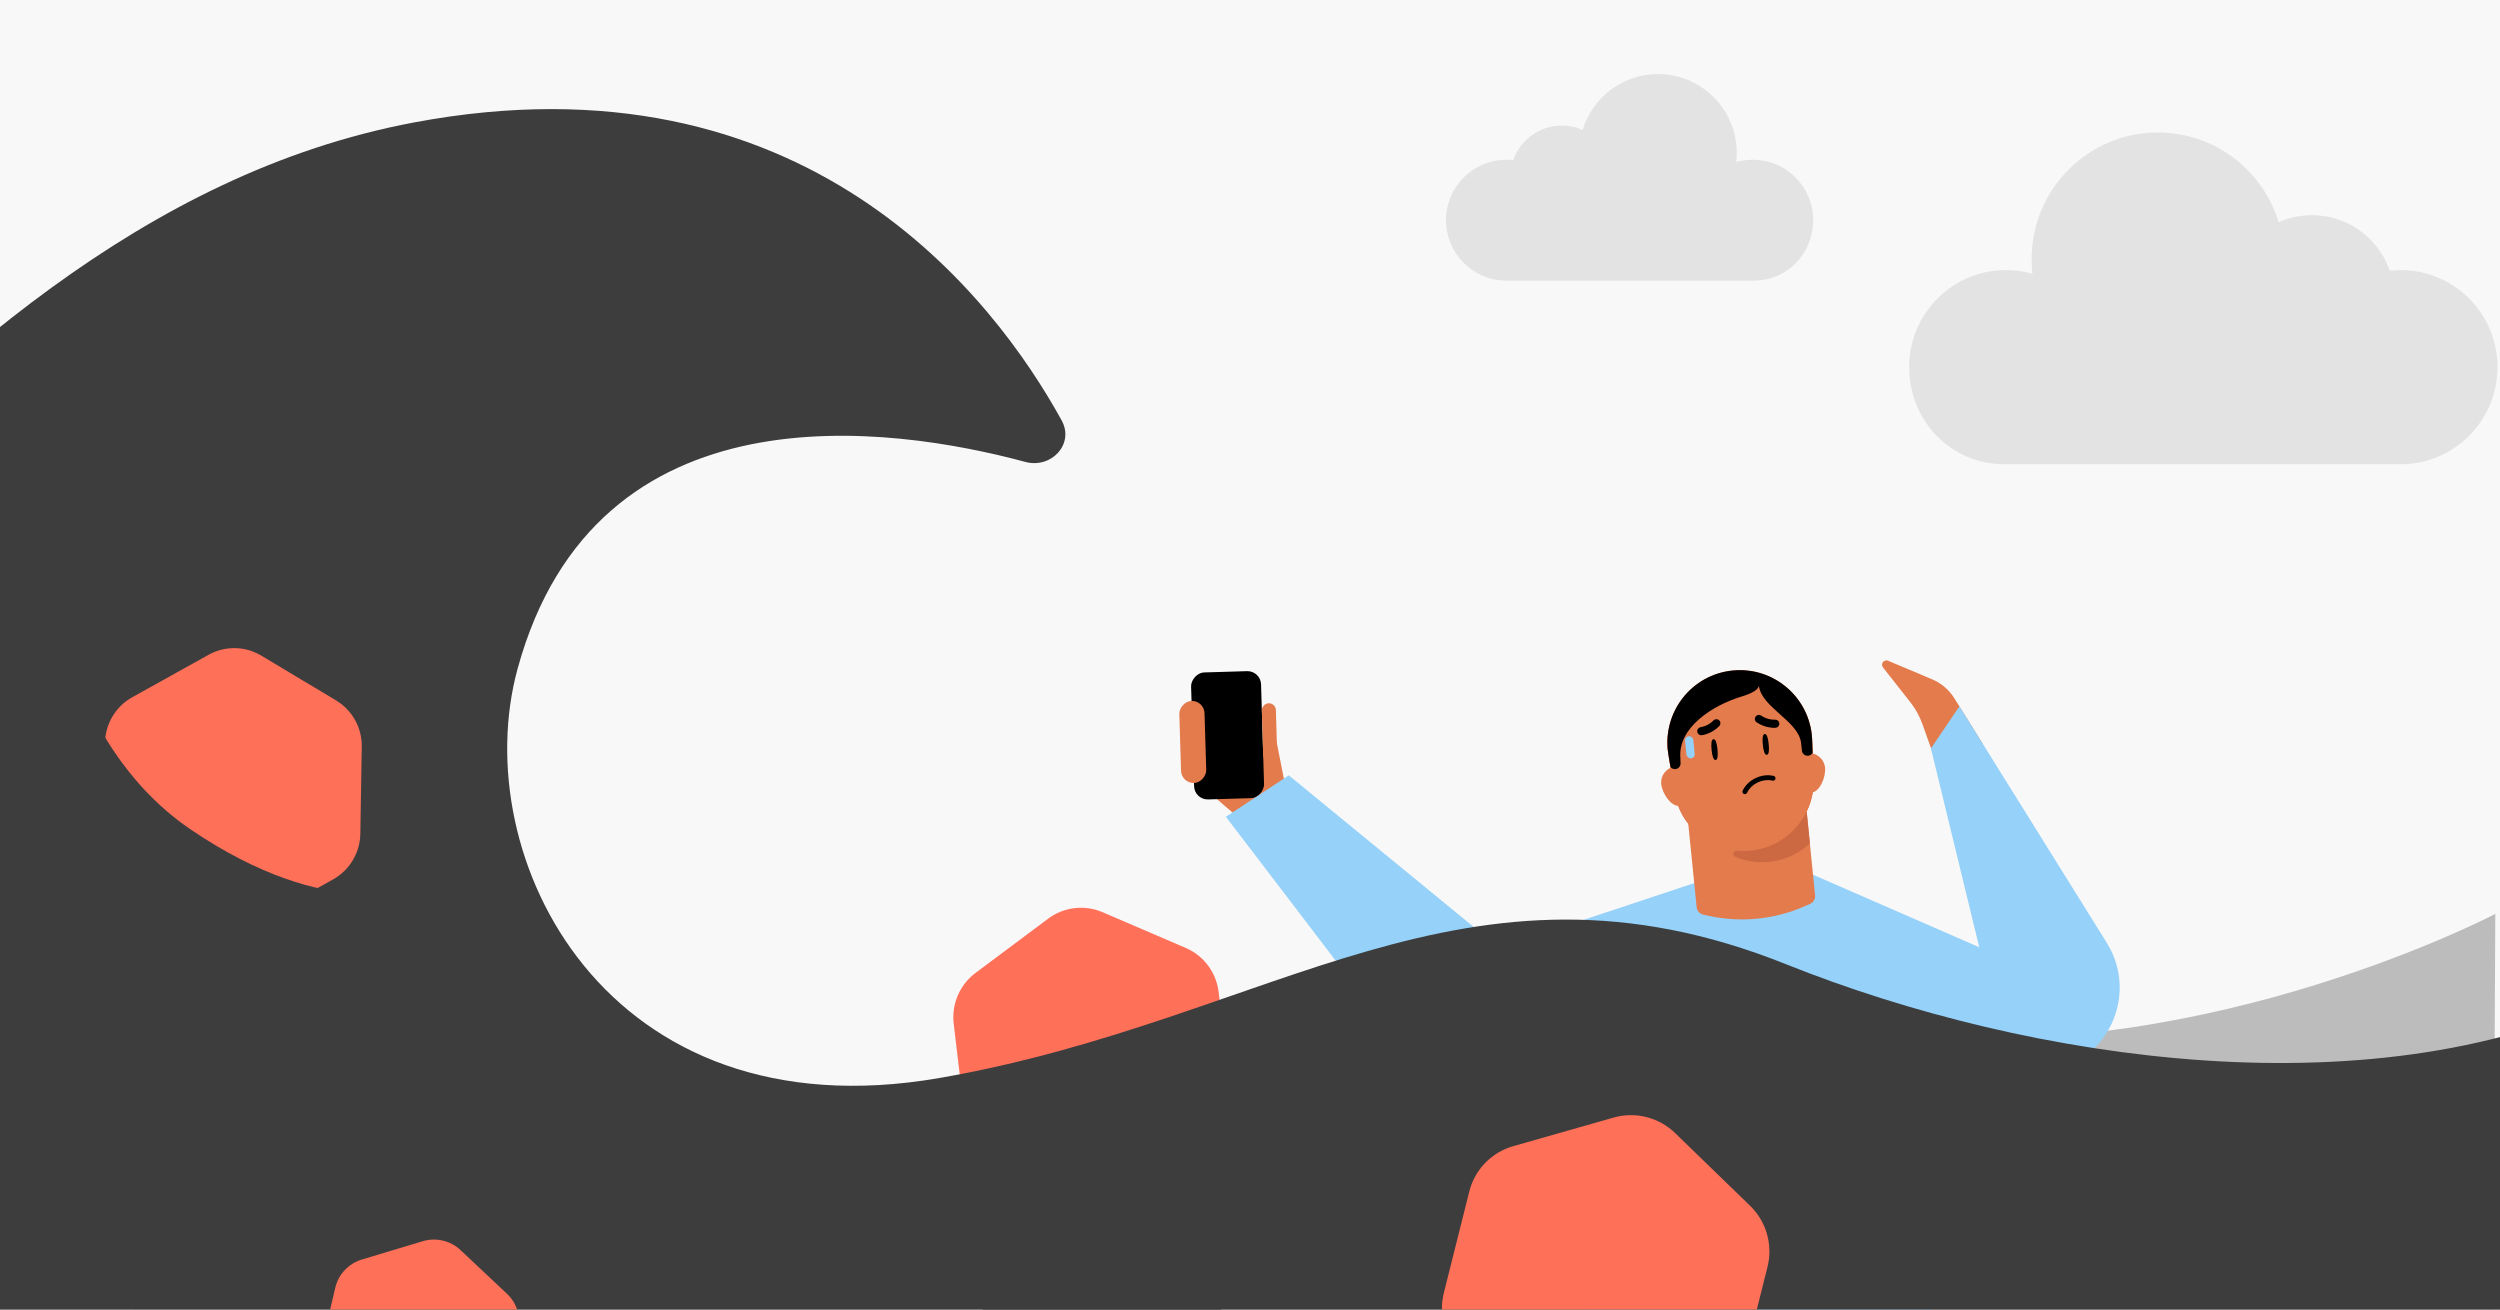 <svg fill="none" height="495" viewBox="0 0 945 495" width="945" xmlns="http://www.w3.org/2000/svg" xmlns:xlink="http://www.w3.org/1999/xlink"><rect x="0" y="0" width="945" height="495" fill="#333333" stroke="none"/><clipPath id="clip0_5026_1285"><path d="M0 0H945V495H0Z"/></clipPath><g clip-path="url(#clip0_5026_1285)"><path d="M0 0H945V495H0Z" fill="#f8f8f8"/><path d="M376.935 437.602 408.379 451.11C415.216 454.047 423.073 453.12 429.029 448.629L456.453 428.141C462.393 423.689 465.53 416.385 464.67 409.013L460.651 375.016C459.792 367.644 455.034 361.252 448.235 358.331L416.792 344.823C409.954 341.886 402.097 342.814 396.142 347.304L368.717 367.793C362.778 372.245 359.64 379.548 360.5 386.921L364.519 420.917C365.378 428.289 370.136 434.682 376.935 437.602Z" fill="#ff7059"/><path d="M720.868 391.409C836.005 401.728 943.223 345.454 943.223 345.454L941.257 749.495 627.24 726.396 10.74 589.281 144.014 273.839C147.957 335.35 162.152 388.187 228.395 412.634 437.329 489.74 605.732 381.09 720.868 391.409Z" fill="#bcbcbc"/><path d="M485.475 295.211 482.573 280.499 448.362 292.04 466.643 307.795 485.475 295.211Z" fill="#e47b4c"/><path d="M730.307 256.76 713.703 249.765C712.848 249.405 711.863 249.822 711.527 250.687 711.316 251.231 711.408 251.846 711.769 252.304L722.073 265.384C724.057 267.902 725.617 270.727 726.692 273.746L738.37 306.538 749.375 281.024 738.765 263.977C736.76 260.755 733.805 258.233 730.307 256.76Z" fill="#e47b4c"/><path d="M566.696 358.288 645.246 332.212 625.447 440.303 549.185 409.141C540.435 405.565 532.799 399.718 527.065 392.203L463.389 308.744 487.154 293.073 566.696 358.288Z" fill="#95d1f9"/><path d="M748.397 359.024 687.203 331.775 693.381 415.385 773.156 405.225C796.386 402.267 808.746 376.245 796.361 356.37L740.657 266.978 729.891 282.909 748.397 359.024Z" fill="#95d1f9"/><rect fill="#000000" height="48.004" rx="5.135" transform="matrix(-1 .03 .03 1 476.525 253.541)" width="26.445"/><rect fill="#e47b4c" height="31.017" rx="4.763" transform="matrix(-1 .03 .03 1 455.168 264.809)" width="9.527"/><rect fill="#e47b4c" height="22.155" rx="2.659" transform="matrix(-1 .03 .03 1 482.205 265.743)" width="5.317"/><path d="M749.35 358.581 684.92 330.474 659.801 332.174 586.493 354.478 599.886 502.795 729.71 498.95 749.35 358.581Z" fill="#95d1f9"/><g fill="#e47b4c"><path d="M681.137 289.04 686.103 338.393C686.244 339.793 685.475 341.115 684.192 341.677L682.019 342.629C670.734 347.552 658.189 348.815 646.16 346.237L643.857 345.736C642.487 345.441 641.47 344.298 641.331 342.914L636.363 293.545 681.142 289.039 681.137 289.04Z"/><path d="M640.122 295.174C639.783 291.8 636.783 289.358 633.425 289.696 630.067 290.034 627.609 293.025 627.948 296.399 628.288 299.772 631.565 304.977 634.928 304.638 638.292 304.3 640.46 298.527 640.122 295.174Z"/><path d="M689.873 290.167C689.534 286.794 686.534 284.352 683.171 284.691 679.807 285.029 677.355 288.019 677.694 291.393 678.034 294.767 681.311 299.971 684.674 299.632 688.038 299.294 690.211 293.52 689.873 290.167Z"/><path d="M661.728 321.324C647.595 322.746 634.868 312.758 632.884 298.709L630.554 284.515C628.378 269.124 639.445 255.011 654.904 253.456 670.363 251.9 684.015 263.525 684.953 279.041L685.498 293.414C686.353 307.577 675.865 319.901 661.733 321.323L661.728 321.324Z"/><path d="M661.749 321.532C647.616 322.954 634.889 312.966 632.905 298.917L630.575 284.723C628.398 269.332 639.466 255.22 654.925 253.664 670.384 252.108 684.036 263.734 684.974 279.249L685.519 293.623C686.374 307.786 675.886 320.11 661.754 321.532L661.749 321.532Z"/><path d="M661.749 321.532C647.616 322.954 634.889 312.966 632.905 298.917L630.575 284.723C628.398 269.332 639.466 255.22 654.925 253.664 670.384 252.108 684.036 263.734 684.974 279.249L685.519 293.623C686.374 307.786 675.886 320.11 661.754 321.532L661.749 321.532Z"/></g><path d="M682.92 306.752 684.135 318.831C680.051 322.65 674.729 325.18 668.755 325.781 664.221 326.237 659.846 325.533 655.918 323.881 654.64 323.345 655.141 321.401 656.52 321.526 658.236 321.701 659.994 321.709 661.775 321.53 671.222 320.579 679.039 314.739 682.92 306.752Z" fill="#cc6942"/><path d="M649.207 283.229C649.426 285.405 649.328 287.195 648.493 287.279 647.658 287.363 647.204 285.628 646.985 283.452 646.766 281.276 646.865 279.486 647.7 279.402 648.535 279.318 648.988 281.053 649.207 283.229Z" fill="#000000"/><path d="M668.568 281.281C668.787 283.457 668.688 285.247 667.853 285.331 667.018 285.415 666.565 283.68 666.346 281.504 666.127 279.328 666.225 277.538 667.06 277.454 667.895 277.37 668.349 279.105 668.568 281.281Z" fill="#000000"/><rect fill="#95d1f9" height="8.398" rx="1.575" transform="matrix(.995 -.1 .1 .995 -24.672 65.154)" width="3.149" x="636.805" y="278.384"/><path d="M642.037 275.278C641.695 275.603 641.505 276.071 641.56 276.566 641.653 277.391 642.396 278.002 643.231 277.913 643.394 277.896 646.915 277.495 649.882 274.457 650.476 273.854 650.465 272.899 649.86 272.295 649.257 271.707 648.293 271.719 647.699 272.323 645.532 274.552 642.936 274.855 642.903 274.858 642.569 274.897 642.275 275.069 642.037 275.278Z" fill="#000000"/><path d="M671.856 272.278C672.256 272.528 672.536 272.948 672.58 273.445 672.653 274.272 672.047 275.019 671.211 275.098 671.048 275.113 667.517 275.422 664.005 273.036 663.303 272.563 663.124 271.626 663.596 270.913 664.069 270.216 665.017 270.036 665.719 270.509 668.287 272.262 670.891 272.042 670.924 272.039 671.259 272.01 671.582 272.121 671.856 272.278Z" fill="#000000"/><path d="M670.022 295.089C670.556 295.176 671.015 294.873 671.128 294.407 671.249 293.922 670.943 293.42 670.457 293.303 670.231 293.251 670 293.202 669.772 293.165 665.384 292.45 660.539 294.964 658.725 298.885 658.624 299.108 658.616 299.357 658.7 299.589 658.785 299.82 658.952 300.002 659.179 300.108 659.253 300.147 659.33 300.165 659.418 300.179 659.827 300.246 660.229 300.029 660.402 299.653 661.883 296.443 665.865 294.39 669.487 294.98 669.668 295.01 669.855 295.04 670.032 295.096L670.033 295.085 670.022 295.089Z" fill="#000000"/><path clip-rule="evenodd" d="M685.161 284.58 684.951 279.041C684.013 263.525 670.361 251.9 654.902 253.456 639.443 255.011 628.376 269.124 630.552 284.515L631.444 289.95C631.887 290.483 632.576 290.797 633.319 290.723 634.51 290.603 635.372 289.53 635.253 288.349 635.198 287.8 635.2 287.606 635.203 287.217 635.204 287.092 635.205 286.947 635.205 286.763 634.034 275.132 647.243 266.63 658.434 263.253 662.322 262.08 664.977 260.538 664.823 259.011 665.249 263.241 669.024 266.601 672.805 269.966 676.5 273.254 680.2 276.547 680.783 280.661 680.855 281.167 680.912 281.624 680.952 282.018L681.126 283.749C681.245 284.935 682.302 285.794 683.488 285.675 684.217 285.601 684.828 285.174 685.161 284.58Z" fill="#000000" fill-rule="evenodd"/><path d="M-350.057 341.865C-350.057 341.865-412.431 341.865-282.237 341.865-152.043 341.865-49.362 84.992 156.491 46.288 304.691 18.423 375.979 112.94 401.302 158.909 406.223 167.842 397.406 177.257 387.558 174.605 337.11 161.022 225.304 144.455 195.658 252.759 176.205 323.822 228.779 429.42 355.07 407.492 481.362 385.565 553.685 315.841 675.129 364.485 767.143 401.34 899.864 421.4 992.938 374.198L983.474 694.378H-350.057L-350.057 341.865Z" fill="#3d3d3d"/><path d="M48.835 331.201 77.088 348.134C83.231 351.817 90.844 351.944 97.104 348.427L125.901 332.417C132.139 328.935 136.072 322.373 136.202 315.23L136.747 282.286C136.876 275.143 133.161 268.433 127.052 264.771L98.8 247.838C92.657 244.156 85.043 244.028 78.784 247.545L49.987 263.556C43.748 267.037 39.815 273.599 39.686 280.742L39.141 313.687C39.011 320.829 42.726 327.54 48.835 331.201Z" fill="#ff7059"/><path d="M126.746 486.727 121.225 510.146C120.025 515.238 121.624 520.565 125.459 524.141L142.988 540.634C146.795 544.204 152.234 545.486 157.234 543.992L180.284 537.067C185.284 535.573 189.13 531.499 190.324 526.436L195.845 503.018C197.045 497.925 195.446 492.598 191.611 489.022L174.082 472.529C170.275 468.96 164.836 467.677 159.836 469.171L136.786 476.097C131.786 477.59 127.94 481.664 126.746 486.727Z" fill="#ff7059"/><path d="M156.937 335.3C152.593 378.753 102.876 401.249 67.368 375.827L26.485 346.557C-5.913 323.362-18.102 280.929-2.954 244.075L15.197 199.916C15.197 199.916 19.329 277.69 71.977 313.475 124.624 349.259 156.937 335.3 156.937 335.3V335.3Z" fill="#3d3d3d"/><path d="M728.814 628.621C711.868 577.068 739.922 521.54 791.475 504.594L805.029 500.139C856.582 483.193 912.11 511.248 929.056 562.8L934.814 580.319 734.572 646.14 728.814 628.621Z" fill="#3d3d3d"/><path d="M51.649 627.133C42.769 566.813 84.47 510.715 144.79 501.836V501.836C205.11 492.956 261.207 534.657 270.087 594.977L271.812 606.695 53.374 638.851 51.649 627.133Z" fill="#3d3d3d"/><path d="M438.498 610.103 476.926 619.034C485.282 620.976 494.009 618.325 499.854 612.018L526.805 583.189C532.639 576.93 534.713 568.004 532.238 559.813L520.762 522.054C518.286 513.863 511.587 507.577 503.278 505.646L464.85 496.716C456.494 494.774 447.767 497.424 441.923 503.732L414.971 532.56C409.138 538.82 407.063 547.745 409.538 555.936L421.015 593.695C423.49 601.886 430.19 608.172 438.498 610.103Z" fill="#ff7059"/><path d="M374.036 504.778C359.578 461.24 383.152 414.227 426.689 399.769L442.669 394.463C486.206 380.005 533.22 403.579 547.677 447.116L553.424 464.421 379.782 522.082 374.036 504.778Z" fill="#3d3d3d"/><path d="M603.914 545.2 641.857 534.393C650.108 532.042 656.457 525.495 658.513 517.146L668.121 478.869C670.191 470.566 667.681 461.753 661.547 455.787L633.212 428.318C627.078 422.352 618.171 420.1 609.968 422.436L572.025 433.244C563.774 435.594 557.425 442.141 555.368 450.491L545.76 488.768C543.691 497.07 546.201 505.883 552.335 511.849L580.67 539.319C586.804 545.285 595.71 547.537 603.914 545.2Z" fill="#ff7059"/><path d="M757.58 175.469C737.382 175.469 721.657 159.048 721.657 138.784 721.657 118.519 738.025 102.098 758.224 102.098 761.697 102.098 765.071 102.586 768.259 103.503 768.044 101.682 767.944 99.846 767.944 97.968 767.944 71.522 789.315 50.081 815.675 50.081 837.189 50.081 855.372 64.365 861.333 83.999 865.179 82.292 869.424 81.346 873.899 81.346 887.522 81.346 899.101 90.108 903.36 102.327 904.718 102.17 906.091 102.098 907.477 102.098 927.676 102.098 944.044 118.519 944.044 138.784 944.044 159.048 927.676 175.469 907.477 175.469H757.58Z" fill="#e3e3e3"/><path d="M662.964 106.067C675.57 106.067 685.382 95.841 685.382 83.225 685.382 70.609 675.164 60.383 662.558 60.383 660.385 60.383 658.287 60.686 656.295 61.255 656.426 60.126 656.496 58.973 656.496 57.811 656.496 41.349 643.158 28 626.71 28 613.279 28 601.929 36.896 598.212 49.12 595.81 48.061 593.161 47.468 590.368 47.468 581.862 47.468 574.638 52.924 571.98 60.532 571.136 60.439 570.282 60.387 569.41 60.387 556.805 60.387 546.587 70.614 546.587 83.23 546.587 95.846 556.805 106.072 569.41 106.072H662.964V106.067Z" fill="#e3e3e3"/></g></svg>